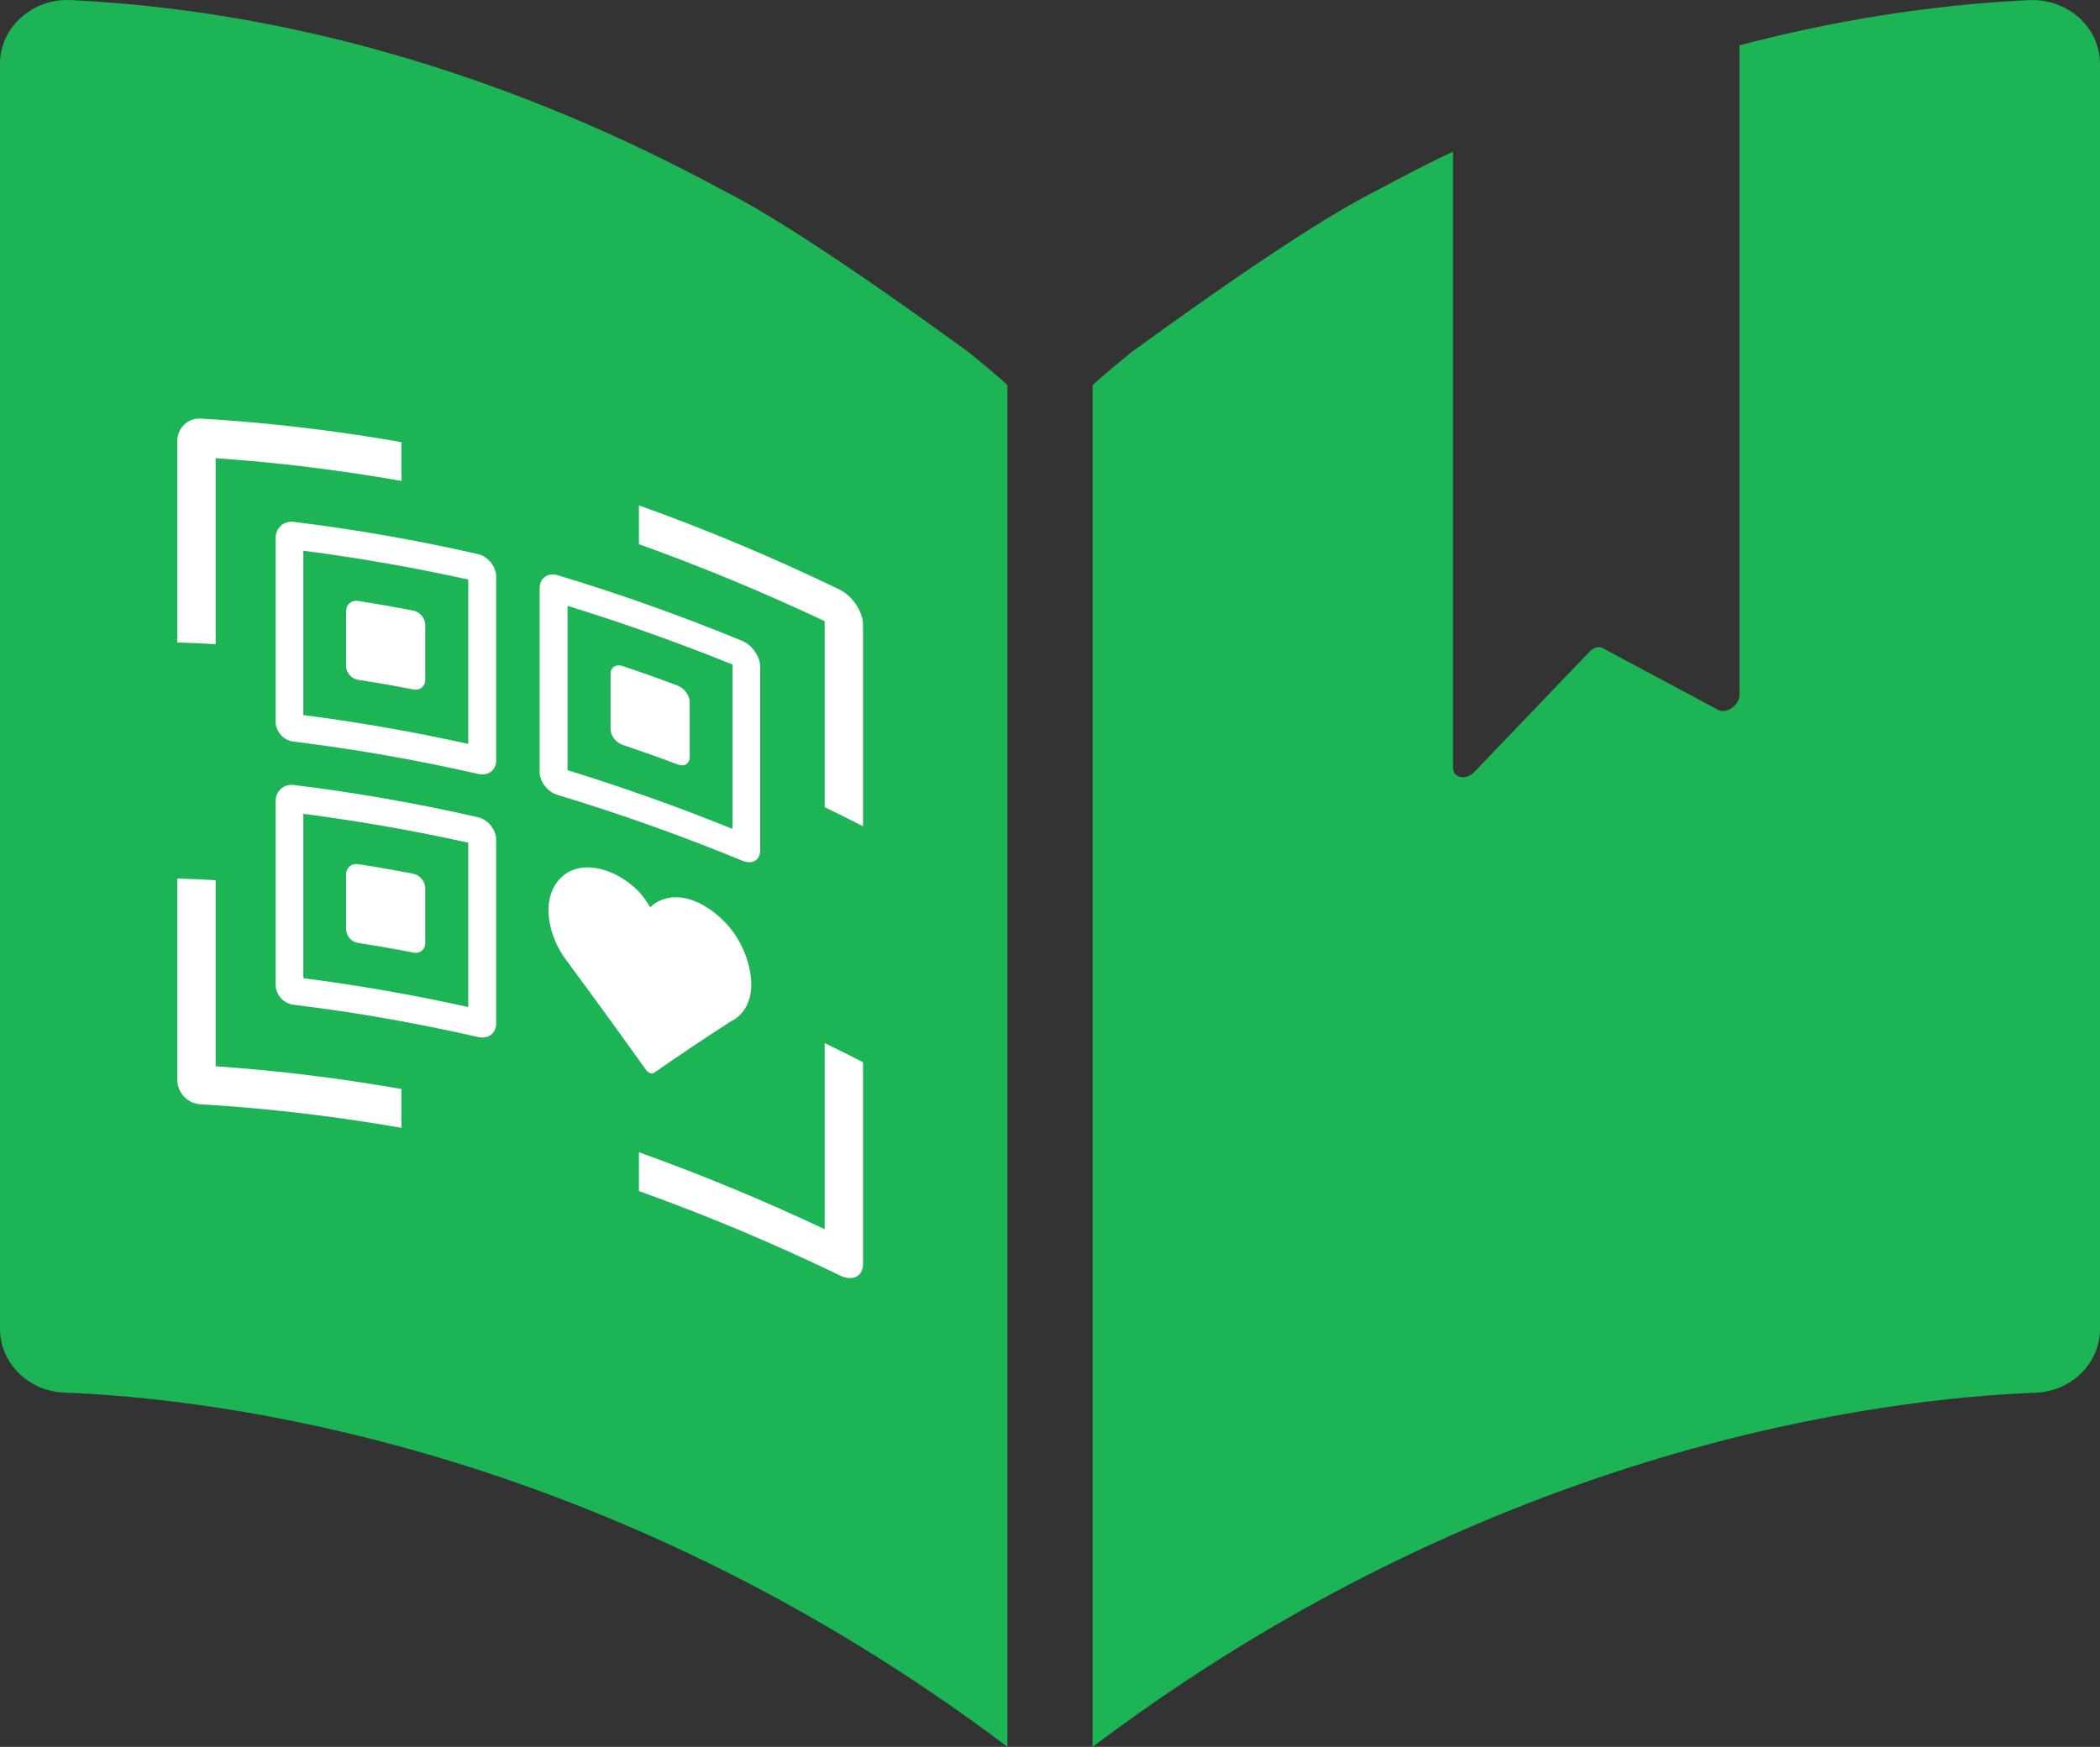 <svg xmlns="http://www.w3.org/2000/svg" id="Layer_2" version="1.1" viewBox="299.32 379.68 801.38 666.7">
  <rect x="299.32" y="379.68" width="801.38" height="666.7" fill="#333333" stroke="none"/>
  <!-- Generator: Adobe Illustrator 29.3.0, SVG Export Plug-In . SVG Version: 2.1.0 Build 146)  -->
  <defs>
    <style>
      .st0 {
        fill: #fff;
      }

      .st1 {
        fill: #1cb454;
      }
    </style>
  </defs>
  <path class="st1" d="M683.75,526.62s-5.21-4.82-15.04-12.71c-68.56-49.9-88.67-58.98-94.31-62.03-62.47-33.79-148.23-67.33-248-72.17-14.7-.71-27.08,10.38-27.08,24.34v482.79c0,13.06,10.83,23.8,24.58,24.34,57.31,2.18,206.65,19.72,359.86,135.17v-519.74Z"/>
  <path class="st1" d="M1073.61,379.72c-39.18,1.89-76.19,8.23-110.49,17.27v247.83c0,4.03-4.95,7.51-8.2,5.76l-44.03-23.57c-1.39-.74-3.43-.22-4.85,1.25l-44.03,45.97c-3.26,3.41-8.2,2.45-8.2-1.58v-235.14c-9.87,4.72-19.26,9.54-28.2,14.39-5.65,3.05-25.75,12.13-94.31,62.04-9.85,7.89-15.05,12.71-15.05,12.71v519.73c153.21-115.45,302.55-132.98,359.86-135.16,13.76-.55,24.59-11.3,24.59-24.37v-482.77c0-13.98-12.39-25.06-27.09-24.34Z"/>
  <g>
    <path class="st0" d="M481.77,591.17c-23.34-5.31-46.66-9.42-70.43-12.33-3.77-.42-6.83,2.35-6.83,6.12v70.19c0,3.77,3.06,7.15,6.83,7.57,23.76,2.91,47.08,7.02,70.43,12.33,3.8.9,6.89-1.39,6.89-5.17v-70.19c0-3.77-3.09-7.62-6.89-8.52ZM478.01,663.59c-20.87-4.6-41.74-8.27-62.93-11.01v-62.72c21.19,2.74,42.06,6.41,62.93,11.01v62.72Z"/>
    <path class="st0" d="M435.95,639.13c8.42,1.32,12.64,2.05,21.08,3.69,2.52.49,4.57-1.13,4.57-3.64v-21c0-2.51-2.05-4.96-4.57-5.45-8.44-1.63-12.66-2.37-21.08-3.69-2.52-.39-4.55,1.34-4.55,3.85v21c0,2.51,2.04,4.84,4.55,5.24Z"/>
    <path class="st0" d="M481.77,691.59c-23.34-5.31-46.66-9.42-70.43-12.33-3.77-.42-6.83,2.35-6.83,6.12v70.19c0,3.77,3.06,7.15,6.83,7.57,23.76,2.91,47.08,7.02,70.43,12.33,3.8.9,6.89-1.39,6.89-5.16v-70.19c0-3.77-3.09-7.62-6.89-8.52ZM478.01,764.01c-20.87-4.6-41.74-8.27-62.93-11.01v-62.72c21.19,2.74,42.06,6.41,62.93,11.01v62.72Z"/>
    <path class="st0" d="M381.62,554.55c23.87,1.64,47.33,4.54,70.9,8.68v-14.82c-25.5-4.45-50.85-7.46-76.69-8.99-4.89-.23-8.85,3.67-8.85,8.61v76.85c5.84.19,8.77.32,14.64.66v-71Z"/>
    <path class="st0" d="M381.62,715.63c-5.87-.34-8.8-.48-14.64-.66v76.85c0,4.94,3.96,9.08,8.85,9.32,25.84,1.53,51.19,4.54,76.69,8.99v-14.82c-23.56-4.14-47.03-7.04-70.9-8.68v-71Z"/>
    <path class="st0" d="M619.82,604.75c-25.05-12.11-50.48-22.82-76.68-32.19v14.82c24.18,8.66,47.66,18.42,70.89,29.37v71c5.87,2.83,8.8,4.29,14.64,7.28v-76.85c0-4.94-3.96-11-8.85-13.42Z"/>
    <path class="st0" d="M614.03,848.81c-23.23-10.95-46.71-20.7-70.89-29.37v14.82c26.19,9.37,51.63,20.09,76.68,32.19,4.89,2.41,8.85.43,8.85-4.51v-76.85c-5.84-2.99-8.77-4.45-14.64-7.28v71Z"/>
    <path class="st0" d="M435.95,739.56c8.42,1.32,12.64,2.05,21.08,3.69,2.52.49,4.57-1.13,4.57-3.64v-21c0-2.51-2.05-4.96-4.57-5.45-8.44-1.63-12.66-2.37-21.08-3.69-2.52-.39-4.55,1.34-4.55,3.85v21c0,2.51,2.04,4.84,4.55,5.24Z"/>
    <path class="st0" d="M582.58,708.16c3.77,1.59,6.83-.15,6.83-3.92v-70.19c0-3.77-3.06-8.18-6.83-9.77-23.15-9.51-46.48-17.84-70.44-25.07-3.8-1.11-6.89,1.1-6.89,4.88,0,23.4,0,46.8,0,70.19,0,3.77,3.09,7.7,6.89,8.81,23.96,7.23,47.29,15.56,70.44,25.07ZM515.9,610.9c21.34,6.6,42.22,14.04,62.94,22.4v62.72c-20.72-8.36-41.6-15.81-62.94-22.4v-62.72Z"/>
    <path class="st0" d="M557.97,641.37c-8.42-3.16-12.64-4.66-21.09-7.5-2.52-.85-4.57.52-4.57,3.03v21c0,2.51,2.05,5.21,4.57,6.06,8.45,2.84,12.66,4.34,21.09,7.5,2.52.94,4.55-.31,4.55-2.82v-21c0-2.51-2.04-5.33-4.55-6.27Z"/>
    <path class="st0" d="M548.88,789.13c9.74-6.76,19.58-13.36,29.55-19.78.46-.22.95-.45,1.36-.74,10.24-7.16,6.09-23.3,0-32.28-6.28-9.27-19.88-18.72-30.59-11.85-.63.4-1.21.95-1.75,1.48-.54-.92-1.15-1.84-1.75-2.73-6.75-10.01-23.86-17.79-32.83-8.03-7.49,8.16-4.04,22.24,2.5,30.86,10.28,13.92,20.45,27.92,30.52,42,.81,1.14,2.18,1.63,2.99,1.06Z"/>
  </g>
</svg>